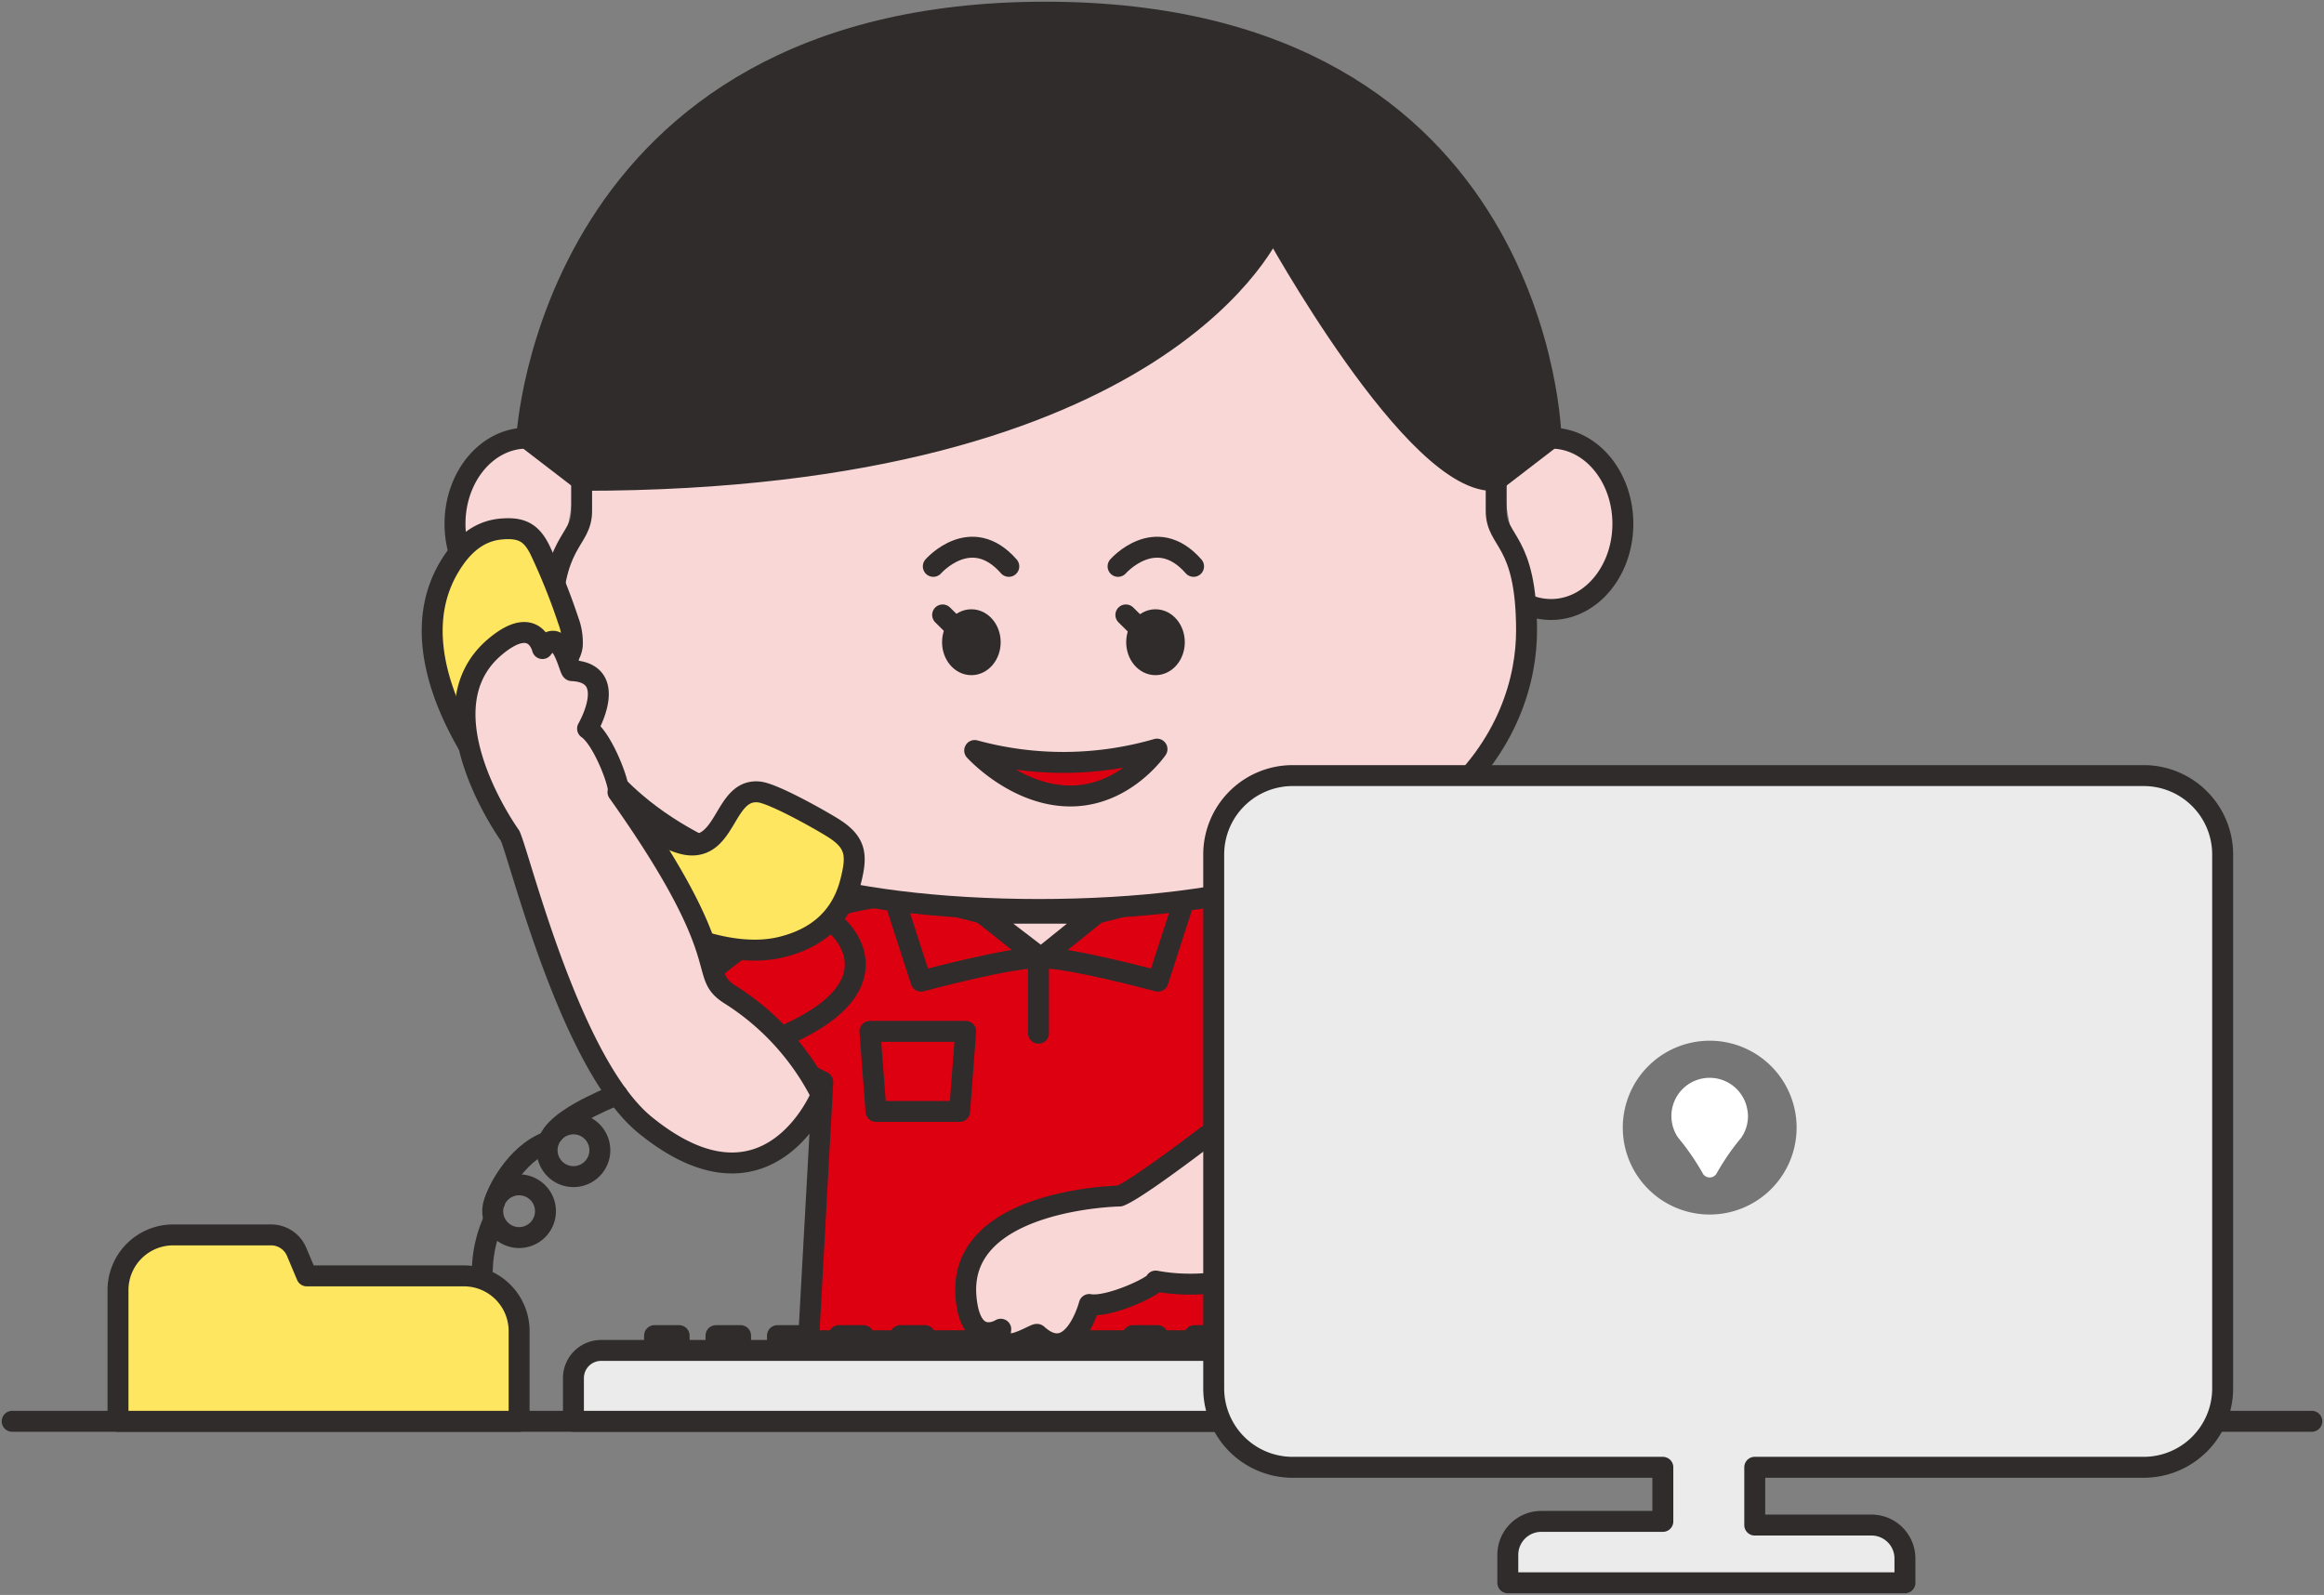 <svg id="グループ_655" data-name="グループ 655" xmlns="http://www.w3.org/2000/svg" xmlns:xlink="http://www.w3.org/1999/xlink" width="277.537" height="190.494" viewBox="0 0 277.537 190.494">
  <rect x="0" y="0" width="277.537" height="190.494" fill="#808080" stroke="none"/>
  <defs>
    <clipPath id="clip-path">
      <rect id="長方形_2078" data-name="長方形 2078" width="277.537" height="190.494" fill="none"/>
    </clipPath>
  </defs>
  <path id="パス_6259" data-name="パス 6259" d="M1.25,146h0Z" transform="translate(0.203 23.752)" fill="#fee660"/>
  <g id="グループ_654" data-name="グループ 654">
    <g id="グループ_653" data-name="グループ 653" clip-path="url(#clip-path)">
      <line id="線_917" data-name="線 917" x2="274.63" transform="translate(1.453 169.755)" fill="none" stroke="#2f2c2b" stroke-linecap="round" stroke-linejoin="round" stroke-width="2.5"/>
      <path id="パス_6260" data-name="パス 6260" d="M85.458,145.215l1.7-30.837a.141.141,0,0,0-.167-.152l-7.142-3.78L68.229,108.01c9.842-16.647,30.895-16.222,30.895-16.222l13.8-.081,14.039.081s21.053-.426,30.895,16.222l-11.615,2.436-7.142,3.78a.141.141,0,0,0-.167.152l1.7,30.837Z" transform="translate(11.099 14.919)" fill="#d01"/>
      <path id="パス_6261" data-name="パス 6261" d="M85.458,145.215l1.7-30.837a.141.141,0,0,0-.167-.152l-7.142-3.78L68.229,108.01c9.842-16.647,30.895-16.222,30.895-16.222l13.8-.081,14.039.081s21.053-.426,30.895,16.222l-11.615,2.436-7.142,3.78a.141.141,0,0,0-.167.152l1.7,30.837Z" transform="translate(11.099 14.919)" fill="none" stroke="#2f2c2b" stroke-linejoin="round" stroke-width="2.5"/>
      <path id="パス_6262" data-name="パス 6262" d="M90.08,115.512h9.983l.728-9.565H89.352Z" transform="translate(14.536 17.235)" fill="#d01"/>
      <path id="パス_6263" data-name="パス 6263" d="M90.08,115.512h9.983l.728-9.565H89.352Z" transform="translate(14.536 17.235)" fill="none" stroke="#2f2c2b" stroke-linecap="round" stroke-linejoin="round" stroke-width="2.5"/>
      <path id="パス_6264" data-name="パス 6264" d="M91.577,91.427l3.516,10.887s10.9-2.931,13.971-2.767c.251.013-.34-.283-.514-.464l-6.124-4.89Z" transform="translate(14.898 14.873)" fill="#d01"/>
      <path id="パス_6265" data-name="パス 6265" d="M91.577,91.427l3.516,10.887s10.9-2.931,13.971-2.767c.251.013-.34-.283-.514-.464l-6.124-4.89Z" transform="translate(14.898 14.873)" fill="none" stroke="#2f2c2b" stroke-linecap="round" stroke-linejoin="round" stroke-width="2.5"/>
      <line id="線_918" data-name="線 918" y1="8.827" transform="translate(124.018 114.578)" fill="#719cbd"/>
      <line id="線_919" data-name="線 919" y1="8.827" transform="translate(124.018 114.578)" fill="none" stroke="#2f2c2b" stroke-linecap="round" stroke-linejoin="round" stroke-width="2.5"/>
      <path id="パス_6266" data-name="パス 6266" d="M124.42,91.427,120.9,102.314s-10.9-2.931-13.971-2.767c-.251.013.34-.283.515-.464l6.123-4.89Z" transform="translate(17.386 14.873)" fill="#d01"/>
      <path id="パス_6267" data-name="パス 6267" d="M124.42,91.427,120.9,102.314s-10.9-2.931-13.971-2.767c-.251.013.34-.283.515-.464l6.123-4.89Z" transform="translate(17.386 14.873)" fill="none" stroke="#2f2c2b" stroke-linecap="round" stroke-linejoin="round" stroke-width="2.5"/>
      <path id="パス_6268" data-name="パス 6268" d="M114.541,93.807,107.9,99.161l-6.995-5.354Z" transform="translate(16.416 15.26)" fill="#f9d7d6"/>
      <path id="パス_6269" data-name="パス 6269" d="M114.541,93.807,107.9,99.161l-6.995-5.354Z" transform="translate(16.416 15.26)" fill="none" stroke="#2f2c2b" stroke-linecap="round" stroke-linejoin="round" stroke-width="2.5"/>
      <path id="パス_6270" data-name="パス 6270" d="M144.167,86.628s7.48,8.748,1.357,14.466-12.27,2.666-16.646,5.748c-.438,0,3.49-6.149,3.025-15.357,0,.439,12.264-4.858,12.264-4.858" transform="translate(20.96 14.093)" fill="#2f2c2b"/>
      <path id="パス_6271" data-name="パス 6271" d="M144.167,86.628s7.48,8.748,1.357,14.466-12.27,2.666-16.646,5.748c-.438,0,3.49-6.149,3.025-15.357C131.9,91.925,144.167,86.628,144.167,86.628Z" transform="translate(20.96 14.093)" fill="none" stroke="#2f2c2b" stroke-linecap="round" stroke-linejoin="round" stroke-width="2.5"/>
      <path id="パス_6272" data-name="パス 6272" d="M62.045,44.984s-4.005.028-6.74.028c-4.733,0-8.57,4.581-8.57,10.233s3.837,10.233,8.57,10.233a7.358,7.358,0,0,0,3.337-.8" transform="translate(7.603 7.318)" fill="#f9d7d6"/>
      <path id="パス_6273" data-name="パス 6273" d="M62.045,44.984s-4.005.028-6.74.028c-4.733,0-8.57,4.581-8.57,10.233s3.837,10.233,8.57,10.233a7.358,7.358,0,0,0,3.337-.8" transform="translate(7.603 7.318)" fill="none" stroke="#2f2c2b" stroke-linecap="round" stroke-linejoin="round" stroke-width="2.5"/>
      <path id="パス_6274" data-name="パス 6274" d="M153.521,44.984s4.005.028,6.74.028c4.733,0,8.57,4.581,8.57,10.233s-3.837,10.233-8.57,10.233a7.358,7.358,0,0,1-3.337-.8" transform="translate(24.975 7.318)" fill="#f9d7d6"/>
      <path id="パス_6275" data-name="パス 6275" d="M153.521,44.984s4.005.028,6.74.028c4.733,0,8.57,4.581,8.57,10.233s-3.837,10.233-8.57,10.233a7.358,7.358,0,0,1-3.337-.8" transform="translate(24.975 7.318)" fill="none" stroke="#2f2c2b" stroke-linecap="round" stroke-linejoin="round" stroke-width="2.5"/>
      <path id="パス_6276" data-name="パス 6276" d="M169.466,47.177V58.754c0,3.805,3.626,3.33,3.626,14.318s-7.936,33.3-58.5,33.3h.529c-50.561,0-58.5-22.312-58.5-33.3s3.626-10.513,3.626-14.318V47.177s6.594-33.315,54.87-33.315c41.008,0,54.342,33.315,54.342,33.315" transform="translate(9.212 2.255)" fill="#f9d7d6"/>
      <path id="パス_6277" data-name="パス 6277" d="M169.466,47.177V58.754c0,3.805,3.626,3.33,3.626,14.318s-7.936,33.3-58.5,33.3h.529c-50.561,0-58.5-22.312-58.5-33.3s3.626-10.513,3.626-14.318V47.177s6.594-33.315,54.87-33.315C156.131,13.862,169.466,47.177,169.466,47.177Z" transform="translate(9.212 2.255)" fill="none" stroke="#2f2c2b" stroke-linecap="round" stroke-linejoin="round" stroke-width="2.5"/>
      <path id="パス_6278" data-name="パス 6278" d="M54.106,52.126l6.556,5.04c70.149,0,82.543-30.28,82.543-30.28s17.077,31.188,26.671,30.28l6.556-5.04S175.4,1.25,116.044,1.25,54.106,52.126,54.106,52.126" transform="translate(8.802 0.203)" fill="#2f2c2b"/>
      <path id="パス_6279" data-name="パス 6279" d="M54.106,52.126l6.556,5.04c70.149,0,82.543-30.28,82.543-30.28s17.077,31.188,26.671,30.28l6.556-5.04S175.4,1.25,116.044,1.25,54.106,52.126,54.106,52.126Z" transform="translate(8.802 0.203)" fill="none" stroke="#2f2c2b" stroke-linecap="round" stroke-linejoin="round" stroke-width="2.5"/>
      <path id="パス_6280" data-name="パス 6280" d="M102.335,66.347a2.284,2.284,0,1,1-2.249-2.685,2.5,2.5,0,0,1,2.249,2.685" transform="translate(15.916 10.356)" fill="#2f2c2b"/>
      <ellipse id="楕円形_78" data-name="楕円形 78" cx="2.249" cy="2.685" rx="2.249" ry="2.685" transform="translate(113.754 74.019)" fill="none" stroke="#2f2c2b" stroke-linecap="round" stroke-linejoin="round" stroke-width="2.5"/>
      <path id="パス_6281" data-name="パス 6281" d="M121.247,66.347A2.284,2.284,0,1,1,119,63.662a2.5,2.5,0,0,1,2.249,2.685" transform="translate(18.993 10.356)" fill="#2f2c2b"/>
      <ellipse id="楕円形_79" data-name="楕円形 79" cx="2.249" cy="2.685" rx="2.249" ry="2.685" transform="translate(135.743 74.019)" fill="none" stroke="#2f2c2b" stroke-linecap="round" stroke-linejoin="round" stroke-width="2.5"/>
      <path id="パス_6282" data-name="パス 6282" d="M95.861,58.5s4.509-5.147,9.018,0" transform="translate(15.595 9.145)" fill="none" stroke="#2f2c2b" stroke-linecap="round" stroke-linejoin="round" stroke-width="2.5"/>
      <path id="パス_6283" data-name="パス 6283" d="M114.839,58.5s4.509-5.147,9.018,0" transform="translate(18.682 9.145)" fill="none" stroke="#2f2c2b" stroke-linecap="round" stroke-linejoin="round" stroke-width="2.5"/>
      <path id="パス_6284" data-name="パス 6284" d="M100.113,77.12a40.209,40.209,0,0,0,21.771-.166s-3.8,5.595-10.337,5.595-11.434-5.429-11.434-5.429" transform="translate(16.286 12.519)" fill="#d01"/>
      <path id="パス_6285" data-name="パス 6285" d="M100.113,77.12a40.209,40.209,0,0,0,21.771-.166s-3.8,5.595-10.337,5.595S100.113,77.12,100.113,77.12Z" transform="translate(16.286 12.519)" fill="none" stroke="#2f2c2b" stroke-linecap="round" stroke-linejoin="round" stroke-width="2.5"/>
      <line id="線_920" data-name="線 920" x2="1.189" y2="1.175" transform="translate(134.453 73.444)" fill="none" stroke="#2f2c2b" stroke-linecap="round" stroke-linejoin="round" stroke-width="2.5"/>
      <line id="線_921" data-name="線 921" x2="1.189" y2="1.175" transform="translate(112.57 73.444)" fill="none" stroke="#2f2c2b" stroke-linecap="round" stroke-linejoin="round" stroke-width="2.5"/>
      <path id="パス_6286" data-name="パス 6286" d="M52.556,54.357c2.5-.243,3.717.4,4.77,2.622a74.781,74.781,0,0,1,3.335,8.346,7.372,7.372,0,0,1,.464,2.938c-.327,2.8-4.154,3.639-3.815,7.159.208,2.149,4.236,6.933,5.788,8.612,2.29,2.479,8.658,7.768,12,8.041,4.509.369,4.2-6.764,8.335-6.32,1.706.183,7.148,3.239,8.812,4.276,2.869,1.788,2.9,3.373,2.094,6.509-1.1,4.25-4.043,6.721-8.264,7.745-7.767,1.881-18.287-4.007-24.177-8.776-9.1-7.37-22.727-24.566-15.439-36.68,1.386-2.3,3.293-4.2,6.1-4.471" transform="translate(7.221 8.835)" fill="#fee660"/>
      <path id="パス_6287" data-name="パス 6287" d="M52.556,54.357c2.5-.243,3.717.4,4.77,2.622a74.781,74.781,0,0,1,3.335,8.346,7.372,7.372,0,0,1,.464,2.938c-.327,2.8-4.154,3.639-3.815,7.159.208,2.149,4.236,6.933,5.788,8.612,2.29,2.479,8.658,7.768,12,8.041,4.509.369,4.2-6.764,8.335-6.32,1.706.183,7.148,3.239,8.812,4.276,2.869,1.788,2.9,3.373,2.094,6.509-1.1,4.25-4.043,6.721-8.264,7.745-7.767,1.881-18.287-4.007-24.177-8.776-9.1-7.37-22.727-24.566-15.439-36.68C47.84,56.523,49.747,54.63,52.556,54.357Z" transform="translate(7.221 8.835)" fill="none" stroke="#2f2c2b" stroke-linejoin="round" stroke-width="2.5"/>
      <path id="パス_6288" data-name="パス 6288" d="M79.457,108.245c-4.167-2.609,1.074-3.812-13.427-24.21.4-.427-1.708-6.267-3.631-7.582,0,0,3.893-6.659-1.872-6.925-.321-.053-1.279-5.6-3.518-2.636-.143-.578-1.292-3.9-5.683-.185C42.357,74.3,53.149,89.25,53.149,89.25c1.246,2.816,7.226,27.309,16.13,34.555,14.721,11.978,21.038-3.6,21.038-3.6a30.378,30.378,0,0,0-10.859-11.957" transform="translate(7.77 10.569)" fill="#f9d7d6"/>
      <path id="パス_6289" data-name="パス 6289" d="M79.457,108.245c-4.167-2.609,1.074-3.812-13.427-24.21.4-.427-1.708-6.267-3.631-7.582,0,0,3.893-6.659-1.872-6.925-.321-.053-1.279-5.6-3.518-2.636-.143-.578-1.292-3.9-5.683-.185C42.357,74.3,53.149,89.25,53.149,89.25c1.246,2.816,7.226,27.309,16.13,34.555,14.721,11.978,21.038-3.6,21.038-3.6A30.378,30.378,0,0,0,79.457,108.245Z" transform="translate(7.77 10.569)" fill="none" stroke="#2f2c2b" stroke-linecap="round" stroke-linejoin="round" stroke-width="2.5"/>
      <path id="パス_6290" data-name="パス 6290" d="M164.961,147.188H58.9v-5.165a3.3,3.3,0,0,1,3.3-3.3h99.467a3.3,3.3,0,0,1,3.3,3.3Z" transform="translate(9.582 22.568)" fill="#ebebeb"/>
      <path id="パス_6291" data-name="パス 6291" d="M164.961,147.188H58.9v-5.165a3.3,3.3,0,0,1,3.3-3.3h99.467a3.3,3.3,0,0,1,3.3,3.3Z" transform="translate(9.582 22.568)" fill="none" stroke="#2f2c2b" stroke-linecap="round" stroke-linejoin="round" stroke-width="2.5"/>
      <path id="パス_6292" data-name="パス 6292" d="M153.441,118.458c-3.159,9.33-18.09,19.835-31.566,17.347-.017.587-5.637,3.228-7.927,2.8,0,0-1.952,7.462-6.218,3.575-.266-.188-4.86,3.054-4.353-.622-.509.308-3.672,1.849-4.152-3.886-.978-11.709,18.352-12.026,18.352-12.026,2.872-1.11,16.2-11.609,25.031-18.509l10.207-1.409a16.255,16.255,0,0,1,.626,12.73" transform="translate(16.136 17.2)" fill="#f9d7d6"/>
      <path id="パス_6293" data-name="パス 6293" d="M153.441,118.458c-3.159,9.33-18.09,19.835-31.566,17.347-.017.587-5.637,3.228-7.927,2.8,0,0-1.952,7.462-6.218,3.575-.266-.188-4.86,3.054-4.353-.622-.509.308-3.672,1.849-4.152-3.886-.978-11.709,18.352-12.026,18.352-12.026,2.872-1.11,16.2-11.609,25.031-18.509l10.207-1.409A16.255,16.255,0,0,1,153.441,118.458Z" transform="translate(16.136 17.2)" fill="none" stroke="#2f2c2b" stroke-linecap="round" stroke-linejoin="round" stroke-width="2.5"/>
      <rect id="長方形_2058" data-name="長方形 2058" width="2.937" height="0.612" transform="translate(78.166 159.522)" fill="#2f2c2b"/>
      <rect id="長方形_2059" data-name="長方形 2059" width="2.937" height="0.612" transform="translate(78.166 159.522)" fill="none" stroke="#2f2c2b" stroke-linejoin="round" stroke-width="2.5"/>
      <rect id="長方形_2060" data-name="長方形 2060" width="2.937" height="0.612" transform="translate(85.505 159.522)" fill="#2f2c2b"/>
      <rect id="長方形_2061" data-name="長方形 2061" width="2.937" height="0.612" transform="translate(85.505 159.522)" fill="none" stroke="#2f2c2b" stroke-linejoin="round" stroke-width="2.5"/>
      <rect id="長方形_2062" data-name="長方形 2062" width="2.937" height="0.612" transform="translate(92.845 159.522)" fill="#2f2c2b"/>
      <rect id="長方形_2063" data-name="長方形 2063" width="2.937" height="0.612" transform="translate(92.845 159.522)" fill="none" stroke="#2f2c2b" stroke-linejoin="round" stroke-width="2.5"/>
      <rect id="長方形_2064" data-name="長方形 2064" width="2.937" height="0.612" transform="translate(100.183 159.522)" fill="#2f2c2b"/>
      <rect id="長方形_2065" data-name="長方形 2065" width="2.937" height="0.612" transform="translate(100.183 159.522)" fill="none" stroke="#2f2c2b" stroke-linejoin="round" stroke-width="2.5"/>
      <rect id="長方形_2066" data-name="長方形 2066" width="2.937" height="0.612" transform="translate(107.523 159.522)" fill="#2f2c2b"/>
      <rect id="長方形_2067" data-name="長方形 2067" width="2.937" height="0.612" transform="translate(107.523 159.522)" fill="none" stroke="#2f2c2b" stroke-linejoin="round" stroke-width="2.5"/>
      <rect id="長方形_2068" data-name="長方形 2068" width="2.937" height="0.612" transform="translate(135.29 159.522)" fill="#2f2c2b"/>
      <rect id="長方形_2069" data-name="長方形 2069" width="2.937" height="0.612" transform="translate(135.29 159.522)" fill="none" stroke="#2f2c2b" stroke-linejoin="round" stroke-width="2.5"/>
      <rect id="長方形_2070" data-name="長方形 2070" width="2.937" height="0.612" transform="translate(142.629 159.522)" fill="#2f2c2b"/>
      <rect id="長方形_2071" data-name="長方形 2071" width="2.937" height="0.612" transform="translate(142.629 159.522)" fill="none" stroke="#2f2c2b" stroke-linejoin="round" stroke-width="2.5"/>
      <rect id="長方形_2072" data-name="長方形 2072" width="2.937" height="0.612" transform="translate(149.969 159.522)" fill="#2f2c2b"/>
      <rect id="長方形_2073" data-name="長方形 2073" width="2.937" height="0.612" transform="translate(149.969 159.522)" fill="none" stroke="#2f2c2b" stroke-linejoin="round" stroke-width="2.5"/>
      <rect id="長方形_2074" data-name="長方形 2074" width="2.937" height="0.612" transform="translate(157.308 159.522)" fill="#2f2c2b"/>
      <rect id="長方形_2075" data-name="長方形 2075" width="2.937" height="0.612" transform="translate(157.308 159.522)" fill="none" stroke="#2f2c2b" stroke-linejoin="round" stroke-width="2.5"/>
      <rect id="長方形_2076" data-name="長方形 2076" width="2.937" height="0.612" transform="translate(164.648 159.522)" fill="#2f2c2b"/>
      <rect id="長方形_2077" data-name="長方形 2077" width="2.937" height="0.612" transform="translate(164.648 159.522)" fill="none" stroke="#2f2c2b" stroke-linejoin="round" stroke-width="2.5"/>
      <path id="パス_6294" data-name="パス 6294" d="M189.276,162.287v6.9h13.941a3.994,3.994,0,0,1,3.995,3.995v2.9H159.787v-3.338a3.994,3.994,0,0,1,3.995-3.995H178.3v-6.46H134.091a9.427,9.427,0,0,1-9.427-9.427V89.1a9.427,9.427,0,0,1,9.427-9.427H235.728a9.426,9.426,0,0,1,9.426,9.427V152.86a9.426,9.426,0,0,1-9.426,9.427Z" transform="translate(20.28 12.961)" fill="#ebebeb"/>
      <path id="パス_6295" data-name="パス 6295" d="M189.276,162.287v6.9h13.941a3.994,3.994,0,0,1,3.995,3.995v2.9H159.787v-3.338a3.994,3.994,0,0,1,3.995-3.995H178.3v-6.46H134.091a9.427,9.427,0,0,1-9.427-9.427V89.1a9.427,9.427,0,0,1,9.427-9.427H235.728a9.426,9.426,0,0,1,9.426,9.427V152.86a9.426,9.426,0,0,1-9.426,9.427Z" transform="translate(20.28 12.961)" fill="none" stroke="#2f2c2b" stroke-linecap="round" stroke-linejoin="round" stroke-width="2.5"/>
      <path id="パス_6296" data-name="パス 6296" d="M60.021,149.119H12.12V133.448a6.591,6.591,0,0,1,6.591-6.592h11.7a3.3,3.3,0,0,1,3.037,2.015l1.214,2.879H53.43a6.591,6.591,0,0,1,6.591,6.591Z" transform="translate(1.972 20.637)" fill="#fee660"/>
      <path id="パス_6297" data-name="パス 6297" d="M60.021,149.119H12.12V133.448a6.591,6.591,0,0,1,6.591-6.592h11.7a3.3,3.3,0,0,1,3.037,2.015l1.214,2.879H53.43a6.591,6.591,0,0,1,6.591,6.591Z" transform="translate(1.972 20.637)" fill="none" stroke="#2f2c2b" stroke-linecap="round" stroke-linejoin="round" stroke-width="2.5"/>
      <path id="パス_6298" data-name="パス 6298" d="M86.988,95.32s7.139,6.575-5.872,12.578" transform="translate(13.196 15.507)" fill="none" stroke="#2f2c2b" stroke-linecap="round" stroke-linejoin="round" stroke-width="2.5"/>
      <path id="パス_6299" data-name="パス 6299" d="M50.785,125.557a15.116,15.116,0,0,0-1.242,5.606" transform="translate(8.06 20.425)" fill="none" stroke="#2f2c2b" stroke-linecap="round" stroke-linejoin="round" stroke-width="2.5"/>
      <path id="パス_6300" data-name="パス 6300" d="M57.19,117.275c-3.966,1.458-6.223,6.276-6.39,7.214" transform="translate(8.264 19.078)" fill="none" stroke="#2f2c2b" stroke-linecap="round" stroke-linejoin="round" stroke-width="2.5"/>
      <path id="パス_6301" data-name="パス 6301" d="M64.477,112.453s-6.035,2.308-7.645,4.616" transform="translate(9.245 18.294)" fill="none" stroke="#2f2c2b" stroke-linecap="round" stroke-linejoin="round" stroke-width="2.5"/>
      <path id="パス_6302" data-name="パス 6302" d="M62.492,118.6a3.149,3.149,0,1,1-3.149-3.149A3.149,3.149,0,0,1,62.492,118.6Z" transform="translate(9.142 18.782)" fill="none" stroke="#2f2c2b" stroke-linecap="round" stroke-linejoin="round" stroke-width="2.5"/>
      <path id="パス_6303" data-name="パス 6303" d="M56.908,124.862a3.149,3.149,0,1,1-3.149-3.149A3.149,3.149,0,0,1,56.908,124.862Z" transform="translate(8.233 19.8)" fill="none" stroke="#2f2c2b" stroke-linecap="round" stroke-linejoin="round" stroke-width="2.5"/>
      <path id="パス_6304" data-name="パス 6304" d="M186.644,117.19a9.682,9.682,0,1,1-9.682-9.682,9.681,9.681,0,0,1,9.682,9.682" transform="translate(27.213 17.489)" fill="#767676"/>
      <path id="パス_6305" data-name="パス 6305" d="M186.644,117.19a9.682,9.682,0,1,1-9.682-9.682A9.681,9.681,0,0,1,186.644,117.19Z" transform="translate(27.213 17.489)" fill="none" stroke="#767676" stroke-linecap="round" stroke-linejoin="round" stroke-width="1.395"/>
      <path id="パス_6306" data-name="パス 6306" d="M180.746,114.554a4.565,4.565,0,1,0-8.307,3.259c.1.12.192.238.287.358a28.767,28.767,0,0,1,2.739,4.045.959.959,0,0,0,1.565,0,28.557,28.557,0,0,1,2.737-4.043,4.5,4.5,0,0,0,.288-.36,4.549,4.549,0,0,0,.765-2.526,4.47,4.47,0,0,0-.074-.732" transform="translate(27.928 18.011)" fill="#fff"/>
    </g>
  </g>
</svg>
